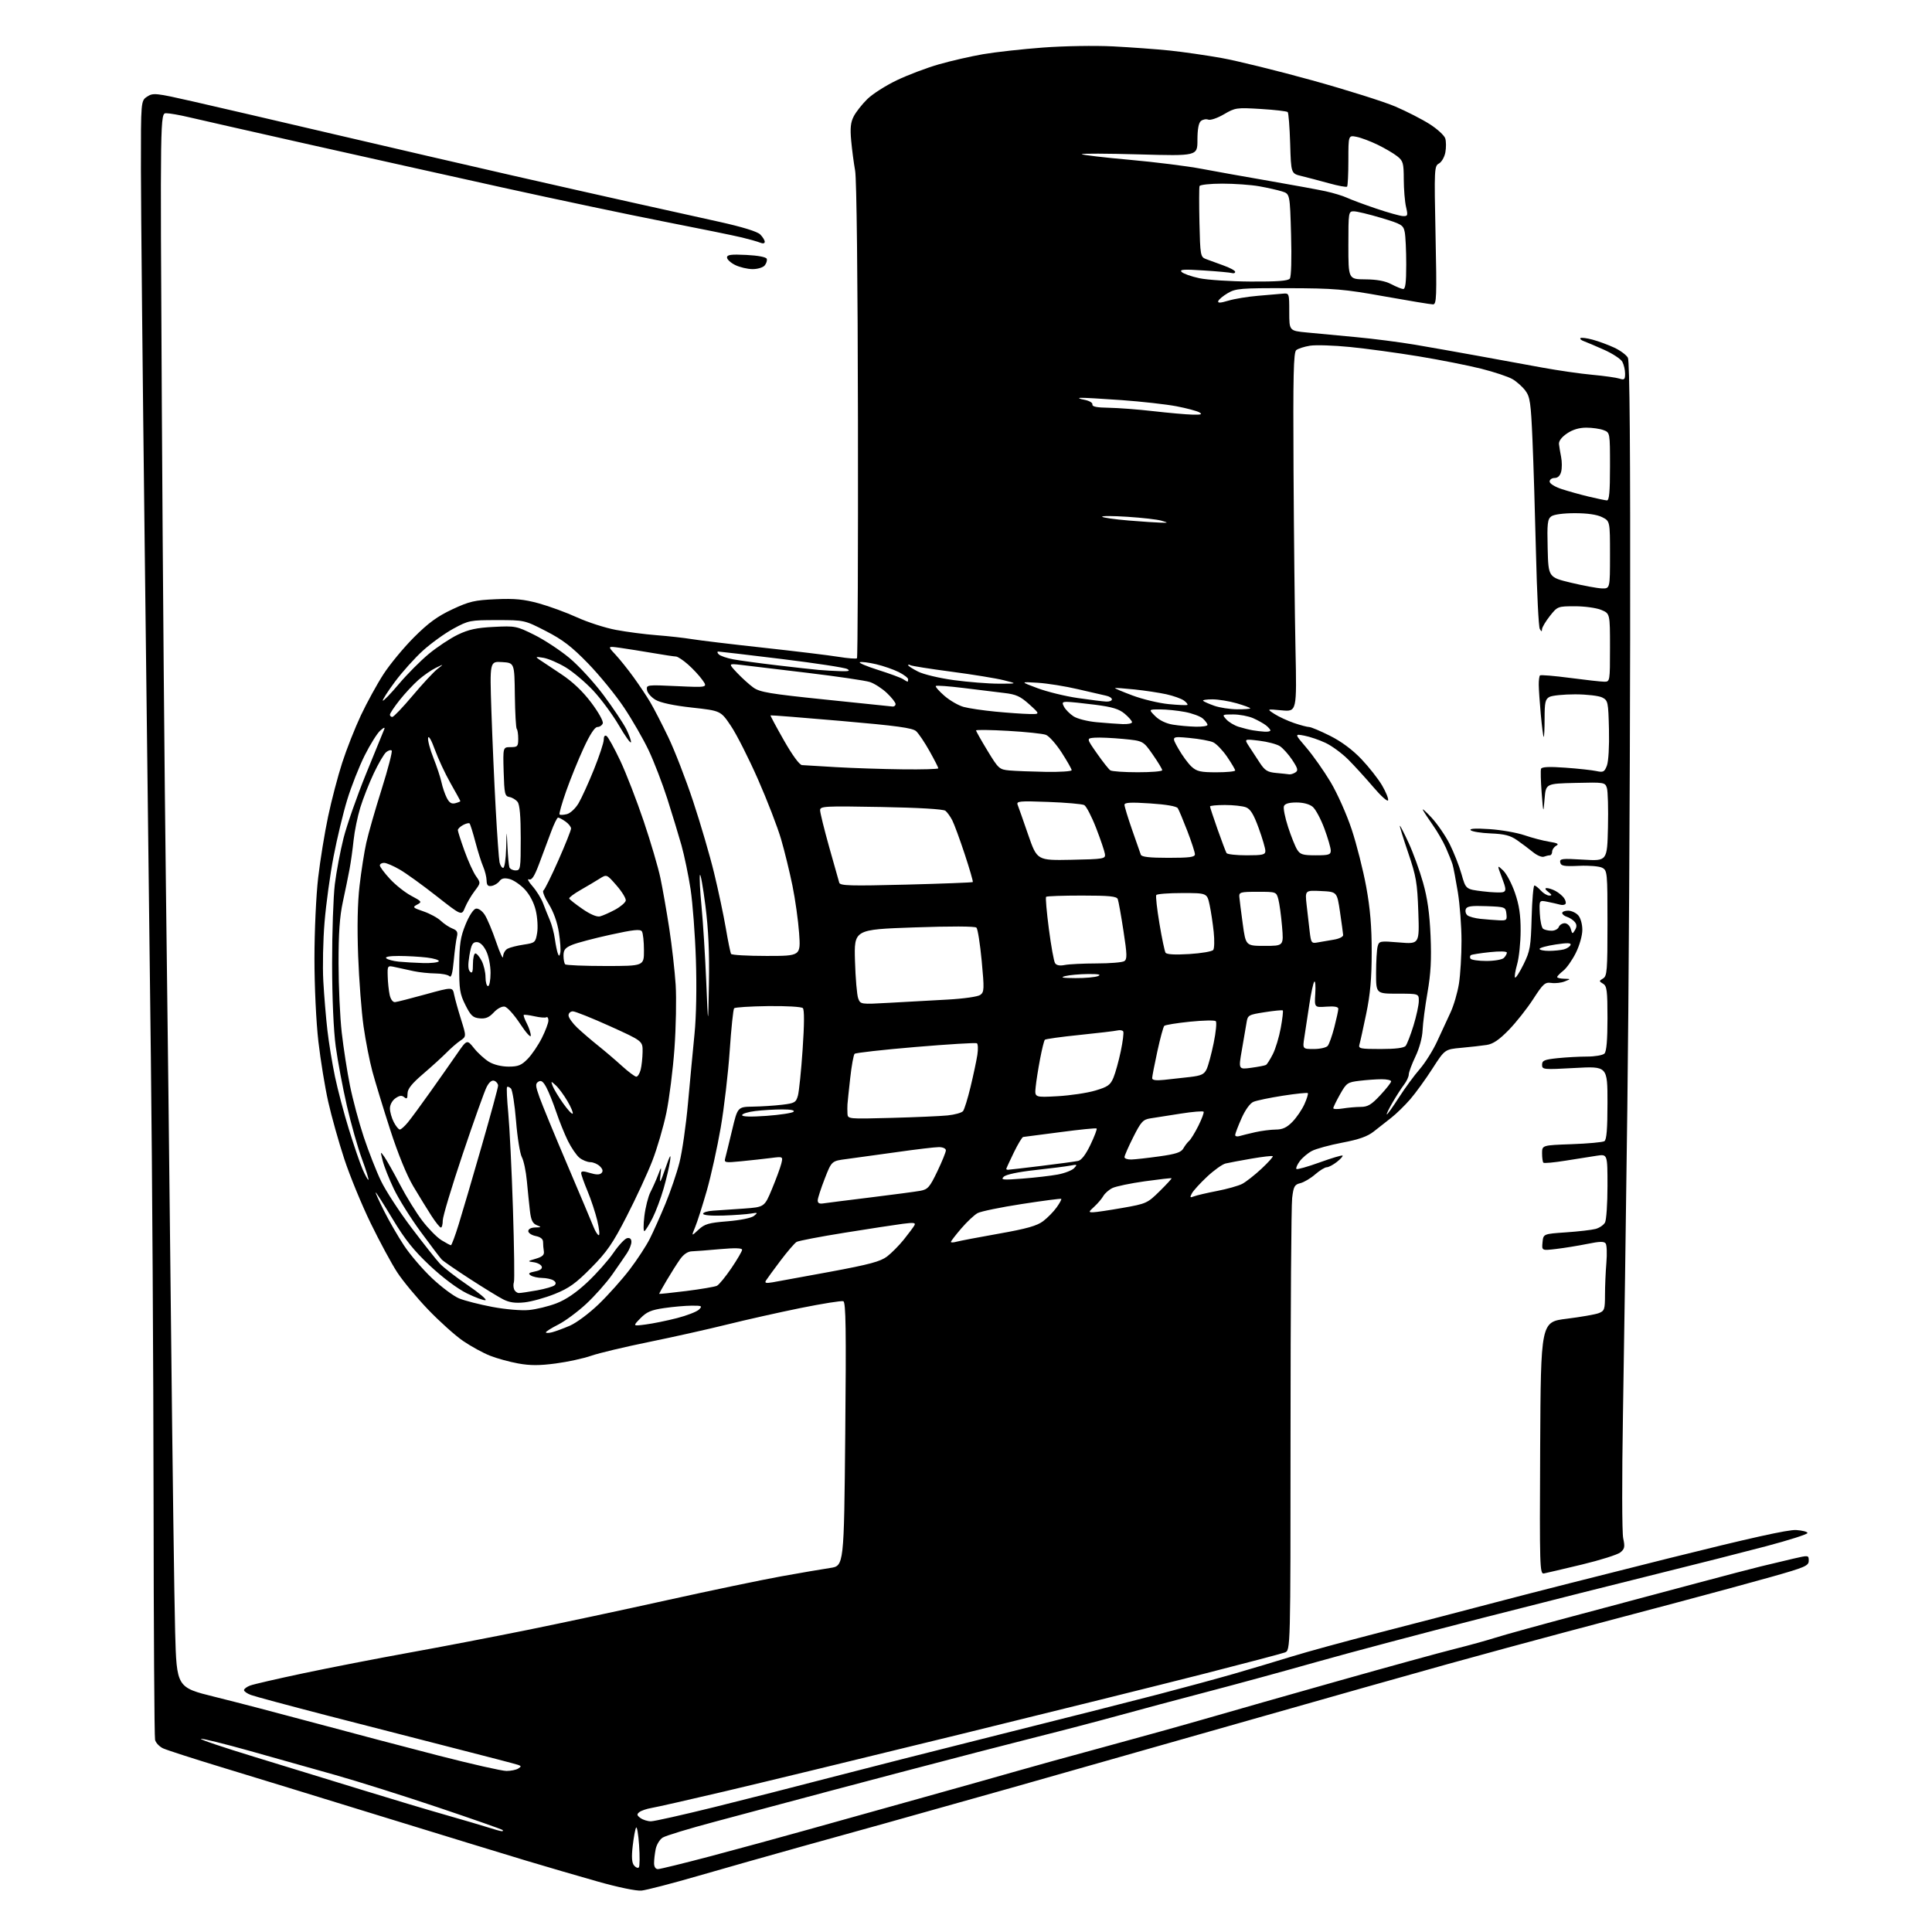 <?xml version="1.0" encoding="UTF-8" standalone="no"?>
<svg 
  version="1.1" 
  xmlns="http://www.w3.org/2000/svg" 
  xmlns:xlink="http://www.w3.org/1999/xlink" 
  xmlns:svg="http://www.w3.org/2000/svg"
  xmlns:rdf="http://www.w3.org/1999/02/22-rdf-syntax-ns#"
  xmlns:cc="http://creativecommons.org/ns#"
  xmlns:dc="http://purl.org/dc/elements/1.1/"
  viewBox="0 0 768 768"
  width="768"
  height="768"
>
<style>svg {background-color: white; }</style>"
<path stroke="none" fill="black" fill-rule="evenodd" d="M255.00,751.54C252.97,751.74 245.60,750.21 237.50,747.91C229.80,745.73 216.97,741.99 209.00,739.59C201.03,737.19 175.15,729.27 151.50,721.98C127.85,714.68 99.28,705.91 88.00,702.48C76.72,699.05 66.30,695.68 64.83,695.00C63.36,694.31 61.92,692.79 61.64,691.62C61.36,690.46 61.09,647.20 61.04,595.50C60.99,543.80 60.51,465.05 59.97,420.50C59.44,375.95 58.34,284.38 57.52,217.00C56.70,149.62 56.03,82.25 56.02,67.27C56.00,40.05 56.00,40.05 58.51,38.40C60.88,36.85 61.85,36.95 76.76,40.34C85.42,42.31 110.95,48.24 133.50,53.52C156.05,58.79 187.32,66.03 203.00,69.60C218.68,73.17 240.50,78.10 251.50,80.54C262.50,82.98 278.00,86.42 285.94,88.18C295.12,90.22 301.04,92.04 302.19,93.19C303.19,94.19 304.00,95.50 304.00,96.11C304.00,96.77 303.30,96.92 302.25,96.49C301.29,96.08 298.02,95.15 295.00,94.42C291.98,93.68 278.02,90.83 264.00,88.09C249.97,85.34 221.18,79.27 200.00,74.60C178.82,69.92 143.50,62.05 121.50,57.11C99.50,52.16 78.58,47.42 75.00,46.57C71.42,45.72 67.41,45.02 66.09,45.01C63.67,45.00 63.67,45.00 64.33,161.75C64.69,225.96 65.42,311.57 65.95,352.00C66.48,392.43 67.39,470.73 67.97,526.00C68.55,581.27 69.29,636.46 69.62,648.64C70.22,670.78 70.22,670.78 85.36,674.52C93.69,676.57 111.75,681.29 125.50,685.00C139.25,688.71 161.22,694.50 174.31,697.87C187.41,701.24 199.56,703.99 201.31,703.98C203.07,703.98 205.16,703.55 205.97,703.04C207.27,702.22 207.27,702.04 205.97,701.57C205.16,701.27 194.15,698.39 181.50,695.17C168.85,691.94 145.90,686.05 130.50,682.06C115.10,678.07 101.26,674.35 99.75,673.78C98.24,673.22 97.00,672.35 97.00,671.85C97.00,671.36 98.08,670.54 99.40,670.04C100.72,669.53 110.29,667.33 120.65,665.14C131.02,662.95 149.85,659.28 162.50,656.99C175.15,654.71 196.36,650.63 209.64,647.94C222.92,645.25 247.89,639.92 265.14,636.10C282.39,632.28 302.80,628.02 310.50,626.63C318.20,625.24 326.98,623.74 330.00,623.29C335.50,622.48 335.50,622.48 336.00,570.11C336.40,528.38 336.24,517.65 335.23,517.26C334.54,516.99 326.89,518.21 318.23,519.96C309.58,521.72 296.43,524.67 289.00,526.52C281.57,528.37 267.62,531.49 258.00,533.45C248.38,535.41 238.02,537.88 234.99,538.94C231.96,540.00 225.62,541.38 220.90,542.00C214.47,542.86 210.74,542.86 206.02,542.00C202.56,541.38 197.50,539.99 194.78,538.91C192.06,537.84 187.29,535.23 184.17,533.11C181.05,530.99 174.78,525.37 170.23,520.63C165.68,515.89 160.12,509.19 157.88,505.75C155.64,502.31 150.90,493.53 147.34,486.22C143.79,478.92 139.07,467.45 136.86,460.72C134.65,454.00 131.78,443.77 130.48,438.00C129.18,432.23 127.42,421.43 126.56,414.00C125.67,406.25 125.00,392.19 125.00,380.99C125.00,370.14 125.66,355.88 126.48,348.85C127.29,341.90 129.07,330.96 130.43,324.55C131.78,318.14 134.30,308.53 136.03,303.20C137.75,297.86 141.10,289.38 143.47,284.34C145.85,279.30 149.88,271.95 152.43,268.01C154.98,264.07 160.44,257.47 164.56,253.34C170.29,247.61 173.89,244.99 179.78,242.23C186.57,239.06 188.65,238.57 197.07,238.20C204.62,237.87 208.24,238.22 214.17,239.84C218.30,240.98 225.16,243.49 229.41,245.43C233.66,247.36 240.59,249.60 244.82,250.39C249.04,251.19 256.32,252.14 261.00,252.50C265.68,252.86 271.98,253.56 275.00,254.06C278.02,254.56 290.85,256.10 303.50,257.48C316.15,258.86 329.57,260.49 333.32,261.10C337.06,261.71 340.37,261.96 340.66,261.67C340.95,261.38 341.13,218.85 341.05,167.17C340.97,110.95 340.52,71.05 339.93,67.85C339.40,64.91 338.69,59.55 338.36,55.93C337.90,50.93 338.14,48.62 339.38,46.23C340.27,44.51 342.69,41.44 344.75,39.41C346.81,37.38 352.10,34.00 356.50,31.90C360.90,29.79 368.44,26.94 373.26,25.56C378.08,24.18 385.96,22.38 390.76,21.55C395.57,20.72 406.25,19.53 414.50,18.91C422.91,18.28 435.21,18.07 442.50,18.44C449.65,18.81 459.77,19.55 465.00,20.09C470.23,20.64 479.49,21.97 485.58,23.06C491.67,24.14 507.87,28.14 521.58,31.93C535.29,35.73 550.20,40.43 554.72,42.37C559.23,44.31 565.38,47.46 568.38,49.38C571.37,51.29 574.13,53.83 574.51,55.02C574.88,56.20 574.90,58.70 574.55,60.57C574.20,62.45 573.05,64.44 572.00,65.00C570.16,65.99 570.10,67.14 570.65,93.51C571.17,118.18 571.06,121.00 569.64,121.00C568.77,121.00 560.05,119.56 550.28,117.81C534.21,114.92 530.53,114.61 512.00,114.56C493.21,114.50 491.21,114.67 488.08,116.51C486.20,117.61 484.49,119.04 484.27,119.68C483.99,120.52 485.09,120.48 488.28,119.52C490.70,118.79 496.01,117.92 500.09,117.58C504.16,117.24 508.62,116.86 510.00,116.73C512.47,116.50 512.50,116.60 512.50,124.00C512.50,131.50 512.50,131.50 519.50,132.17C523.35,132.54 532.12,133.37 539.00,134.01C545.88,134.64 556.45,136.01 562.50,137.03C568.55,138.06 579.80,140.05 587.50,141.45C595.20,142.85 606.67,144.95 613.00,146.11C619.33,147.27 628.33,148.57 633.00,148.99C637.67,149.42 642.51,150.10 643.75,150.50C645.71,151.14 646.00,150.88 646.00,148.55C646.00,147.08 645.51,144.95 644.91,143.83C644.31,142.71 641.05,140.56 637.66,139.05C634.27,137.54 630.65,136.00 629.61,135.63C628.57,135.26 627.96,134.71 628.26,134.41C628.55,134.11 630.74,134.39 633.12,135.03C635.49,135.67 639.38,137.11 641.75,138.22C644.12,139.34 646.54,141.13 647.11,142.21C647.83,143.55 648.11,178.94 648.01,253.84C647.93,314.15 647.43,398.15 646.89,440.50C646.36,482.85 645.57,537.75 645.15,562.50C644.72,587.68 644.76,609.26 645.25,611.49C645.99,614.91 645.83,615.72 644.11,617.11C643.00,618.01 636.11,620.18 628.80,621.94C621.48,623.69 614.71,625.28 613.74,625.47C612.08,625.80 612.00,623.07 612.24,575.66C612.50,525.50 612.50,525.50 622.73,524.23C628.36,523.53 634.10,522.53 635.48,522.01C637.80,521.12 638.00,520.56 638.01,514.77C638.01,511.32 638.26,505.57 638.56,502.00C638.86,498.43 638.74,494.97 638.29,494.32C637.67,493.42 635.94,493.46 630.99,494.47C627.42,495.19 621.88,496.09 618.68,496.47C612.86,497.16 612.86,497.16 613.18,493.83C613.50,490.50 613.50,490.50 622.50,489.88C627.45,489.54 632.75,488.93 634.28,488.52C635.80,488.11 637.49,486.95 638.03,485.95C638.56,484.95 639.00,478.43 639.00,471.45C639.00,458.77 639.00,458.77 634.75,459.42C632.41,459.77 626.80,460.66 622.27,461.39C617.75,462.12 613.81,462.48 613.52,462.19C613.24,461.90 613.00,460.22 613.00,458.46C613.00,455.25 613.00,455.25 624.77,454.83C631.24,454.60 637.09,454.06 637.77,453.64C638.65,453.10 639.00,448.80 639.00,438.35C639.00,423.82 639.00,423.82 626.00,424.54C613.46,425.23 613.00,425.19 613.00,423.27C613.00,421.57 613.90,421.19 619.15,420.64C622.53,420.29 627.84,420.00 630.95,420.00C634.06,420.00 637.14,419.46 637.80,418.80C638.61,417.99 639.00,413.43 639.00,404.85C639.00,393.77 638.77,391.96 637.25,391.05C635.58,390.05 635.58,389.95 637.25,388.95C638.83,388.00 639.00,385.84 639.00,366.99C639.00,346.85 638.92,346.03 636.93,344.96C635.77,344.34 631.69,344.00 627.71,344.18C621.67,344.45 620.51,344.24 620.22,342.83C619.92,341.32 620.86,341.21 629.38,341.72C638.88,342.29 638.88,342.29 639.19,328.89C639.36,321.53 639.17,314.47 638.76,313.22C638.04,310.99 637.74,310.94 626.26,311.22C614.50,311.50 614.50,311.50 614.00,317.50C613.50,323.50 613.50,323.50 612.83,315.11C612.47,310.50 612.36,306.22 612.59,305.61C612.89,304.84 615.84,304.70 622.26,305.17C627.34,305.53 632.89,306.14 634.59,306.51C637.34,307.11 637.80,306.86 638.77,304.34C639.40,302.70 639.75,296.63 639.59,290.00C639.32,278.99 639.21,278.45 636.91,277.26C635.57,276.58 630.79,276.02 626.18,276.01C621.61,276.01 617.00,276.47 615.93,277.04C614.28,277.92 614.00,279.18 614.00,285.70C614.00,289.90 613.83,293.15 613.63,292.92C613.43,292.69 612.92,288.68 612.49,284.00C612.06,279.32 611.70,274.04 611.68,272.26C611.66,270.48 611.88,268.78 612.17,268.49C612.46,268.21 617.83,268.65 624.10,269.48C630.37,270.31 636.51,270.99 637.75,270.99C639.97,271.00 640.00,270.84 640.00,257.45C640.00,243.90 640.00,243.90 636.53,242.45C634.62,241.65 629.94,241.00 626.12,241.00C619.24,241.00 619.14,241.04 616.08,244.89C614.39,247.04 612.99,249.40 612.97,250.14C612.95,251.18 612.74,251.14 612.09,250.00C611.63,249.18 610.95,235.68 610.58,220.00C610.21,204.32 609.58,183.98 609.18,174.80C608.55,160.10 608.21,157.75 606.37,155.30C605.23,153.76 602.92,151.70 601.25,150.72C599.58,149.74 594.00,147.88 588.85,146.58C583.71,145.28 572.52,143.07 564.00,141.66C555.48,140.26 543.19,138.58 536.70,137.94C530.21,137.29 523.03,137.06 520.75,137.42C518.47,137.79 516.00,138.58 515.27,139.19C514.20,140.08 513.99,149.16 514.20,186.89C514.34,212.53 514.69,244.62 514.98,258.21C515.50,282.92 515.50,282.92 509.50,282.37C503.50,281.81 503.50,281.81 506.66,283.84C508.39,284.95 511.90,286.56 514.44,287.43C516.99,288.29 519.67,289.00 520.40,289.00C521.13,289.00 524.87,290.57 528.70,292.49C533.20,294.74 537.61,298.02 541.16,301.74C544.17,304.91 547.89,309.63 549.41,312.24C550.93,314.84 552.00,317.50 551.79,318.14C551.57,318.79 548.94,316.43 545.95,312.91C542.95,309.39 538.47,304.47 535.98,301.97C533.49,299.48 529.41,296.47 526.91,295.30C524.41,294.12 520.61,292.83 518.47,292.43C514.59,291.70 514.59,291.70 519.33,297.25C521.94,300.30 526.24,306.40 528.88,310.80C531.55,315.25 535.30,323.64 537.30,329.66C539.28,335.62 541.88,345.90 543.09,352.50C544.68,361.19 545.28,368.36 545.27,378.50C545.26,388.94 544.71,395.17 543.09,403.00C541.89,408.77 540.68,414.29 540.39,415.25C539.92,416.83 540.76,417.00 548.81,417.00C554.76,417.00 558.10,416.58 558.77,415.75C559.33,415.06 560.74,411.42 561.90,407.64C563.05,403.87 564.00,399.49 564.00,397.89C564.00,395.00 564.00,395.00 555.50,395.00C547.00,395.00 547.00,395.00 547.01,386.75C547.02,382.21 547.30,377.48 547.63,376.24C548.22,374.05 548.51,374.00 556.24,374.64C564.25,375.31 564.25,375.31 563.80,362.40C563.40,350.90 562.96,348.36 559.78,339.00C557.81,333.23 556.32,328.38 556.45,328.24C556.58,328.09 558.16,331.17 559.96,335.07C561.76,338.98 564.34,346.07 565.68,350.84C567.43,357.02 568.29,363.08 568.67,372.00C569.07,381.39 568.77,386.99 567.46,394.50C566.50,400.00 565.62,406.75 565.50,409.50C565.38,412.46 564.22,416.74 562.65,420.00C561.21,423.02 560.02,426.23 560.01,427.12C560.00,428.00 559.17,429.80 558.16,431.12C557.15,432.43 555.08,435.64 553.56,438.25C552.05,440.86 551.02,443.00 551.29,443.00C551.55,443.00 553.71,439.96 556.10,436.25C558.48,432.54 562.20,427.48 564.36,425.00C566.51,422.52 569.63,417.57 571.27,414.00C572.92,410.43 575.31,405.25 576.59,402.50C577.88,399.75 579.39,394.57 579.96,391.00C580.52,387.43 580.98,379.77 580.97,374.00C580.97,368.23 580.31,359.51 579.51,354.63C578.71,349.75 577.77,344.80 577.41,343.63C577.05,342.46 575.86,339.48 574.77,337.00C573.67,334.52 571.34,330.48 569.58,328.00C567.83,325.52 566.05,322.82 565.63,322.00C565.20,321.18 566.74,322.52 569.04,325.00C571.34,327.48 574.59,332.20 576.26,335.50C577.92,338.80 580.05,344.20 580.98,347.50C582.68,353.50 582.68,353.50 589.43,354.32C593.14,354.78 596.82,354.90 597.60,354.60C598.78,354.15 598.69,353.22 597.05,348.90C595.09,343.74 595.09,343.74 597.51,346.01C598.84,347.26 600.96,351.26 602.21,354.89C603.90,359.79 604.49,363.70 604.47,370.00C604.46,374.68 603.84,380.65 603.09,383.28C602.34,385.91 601.96,388.30 602.26,388.59C602.55,388.88 604.08,386.51 605.65,383.31C608.25,378.02 608.53,376.36 608.85,364.75C609.04,357.74 609.54,352.00 609.95,352.00C610.35,352.00 611.50,352.90 612.50,354.00C613.50,355.10 615.00,356.00 615.85,356.00C617.04,356.00 616.95,355.68 615.44,354.53C614.23,353.62 614.00,353.05 614.82,353.03C615.54,353.01 617.11,353.52 618.32,354.16C619.52,354.80 621.02,356.04 621.66,356.90C622.30,357.77 622.60,358.84 622.33,359.28C622.05,359.72 621.08,359.87 620.17,359.62C619.25,359.36 617.00,358.85 615.17,358.48C611.84,357.81 611.84,357.81 612.10,363.15C612.24,366.09 612.84,368.83 613.43,369.23C614.02,369.64 615.53,369.98 616.78,369.98C618.04,369.99 619.32,369.32 619.64,368.50C619.95,367.68 621.01,367.00 621.99,367.00C622.98,367.00 624.05,368.00 624.40,369.25C624.99,371.34 625.11,371.37 626.09,369.70C626.86,368.40 626.83,367.50 625.99,366.49C625.35,365.71 623.96,364.80 622.91,364.47C621.86,364.14 621.00,363.45 621.00,362.93C621.00,362.42 622.06,362.00 623.35,362.00C624.63,362.00 626.43,362.82 627.35,363.83C628.30,364.88 629.00,367.34 629.00,369.63C629.00,371.90 627.89,375.83 626.41,378.80C624.99,381.66 622.74,384.85 621.41,385.89C620.09,386.93 619.00,388.06 619.00,388.39C619.00,388.73 620.24,389.03 621.75,389.06C624.50,389.13 624.50,389.13 622.00,390.13C620.62,390.69 618.24,390.96 616.69,390.73C614.17,390.37 613.44,391.02 609.46,397.17C607.03,400.93 602.67,406.44 599.77,409.42C595.95,413.34 593.53,414.99 591.00,415.38C589.08,415.68 584.54,416.19 580.92,416.52C574.35,417.12 574.35,417.12 569.42,424.78C566.72,428.99 562.75,434.46 560.62,436.94C558.48,439.41 555.10,442.71 553.12,444.27C551.13,445.83 547.96,448.32 546.08,449.80C543.60,451.76 540.19,452.97 533.58,454.22C528.59,455.17 523.15,456.65 521.50,457.52C519.85,458.39 517.67,460.24 516.65,461.62C515.64,463.00 515.05,464.38 515.35,464.68C515.65,464.98 519.80,463.81 524.58,462.08C529.36,460.35 533.46,459.13 533.69,459.36C533.92,459.58 532.90,460.72 531.42,461.89C529.94,463.05 528.13,464.00 527.40,464.00C526.67,464.00 524.59,465.28 522.78,466.85C520.98,468.42 518.33,469.98 516.89,470.33C514.60,470.89 514.20,471.62 513.65,476.23C513.30,479.13 513.01,520.77 513.01,568.77C513.00,656.05 513.00,656.05 510.75,656.88C509.51,657.34 495.00,661.17 478.50,665.38C462.00,669.59 418.12,680.48 381.00,689.58C343.88,698.68 302.02,708.82 288.00,712.12C273.98,715.42 260.93,718.37 259.00,718.69C257.07,719.02 254.90,719.75 254.16,720.34C253.06,721.20 253.14,721.63 254.60,722.70C255.58,723.41 257.45,724.00 258.75,724.00C260.05,724.00 271.33,721.47 283.81,718.39C296.29,715.30 316.85,710.06 329.50,706.75C342.15,703.45 372.75,695.67 397.50,689.47C422.25,683.28 450.60,676.09 460.50,673.51C470.40,670.93 483.90,667.26 490.50,665.36C497.10,663.45 507.45,660.36 513.50,658.49C519.55,656.62 535.30,652.31 548.50,648.93C561.70,645.54 582.40,640.15 594.50,636.96C606.60,633.76 637.42,625.92 663.00,619.53C695.62,611.39 710.84,608.01 714.00,608.21C716.48,608.37 718.50,608.90 718.50,609.40C718.50,609.89 711.08,612.26 702.00,614.66C692.92,617.06 673.58,621.97 659.00,625.57C644.42,629.17 613.15,637.06 589.50,643.11C565.85,649.16 536.16,657.03 523.53,660.61C510.90,664.19 491.33,669.54 480.03,672.49C468.74,675.44 452.98,679.66 445.00,681.86C437.02,684.06 422.18,687.95 412.00,690.50C401.82,693.05 377.36,699.40 357.64,704.60C337.91,709.80 317.66,715.18 312.64,716.54C307.61,717.90 294.95,721.29 284.50,724.07C274.05,726.84 264.55,729.73 263.39,730.49C262.23,731.25 260.99,733.30 260.64,735.06C260.29,736.81 260.00,739.32 260.00,740.62C260.00,742.10 260.59,743.00 261.54,743.00C262.38,743.00 271.72,740.71 282.29,737.92C292.85,735.12 310.05,730.43 320.50,727.50C330.95,724.57 351.88,718.72 367.00,714.51C382.12,710.29 399.00,705.54 404.50,703.95C410.00,702.36 425.52,698.07 439.00,694.42C452.48,690.77 471.15,685.57 480.50,682.86C489.85,680.15 513.29,673.47 532.58,668.03C551.88,662.58 572.35,656.95 578.08,655.52C583.81,654.09 591.20,652.05 594.50,650.99C597.80,649.93 613.10,645.71 628.50,641.61C643.90,637.50 664.83,631.92 675.00,629.20C685.17,626.47 696.42,623.53 700.00,622.66C703.58,621.78 709.31,620.41 712.75,619.62C718.98,618.18 719.00,618.18 719.00,620.41C719.00,622.42 717.59,623.03 704.25,626.80C696.14,629.08 679.38,633.64 667.00,636.92C654.62,640.19 634.38,645.57 622.00,648.86C609.62,652.15 588.71,657.83 575.52,661.49C562.34,665.15 526.56,675.26 496.02,683.97C465.49,692.68 422.95,704.77 401.50,710.84C380.05,716.90 357.55,723.23 351.50,724.90C345.45,726.57 330.60,730.69 318.50,734.07C306.40,737.44 287.95,742.68 277.50,745.70C267.05,748.73 256.93,751.35 255.00,751.54zM253.96,742.29C254.31,741.86 254.35,737.90 254.05,733.50C253.75,729.10 253.21,725.95 252.86,726.50C252.51,727.05 251.91,730.32 251.51,733.78C251.00,738.26 251.16,740.48 252.06,741.57C252.75,742.40 253.60,742.73 253.96,742.29zM199.42,727.93C199.92,727.97 200.09,727.76 199.79,727.46C199.49,727.16 187.99,723.13 174.23,718.50C160.47,713.87 142.08,708.07 133.36,705.61C124.64,703.15 109.27,698.82 99.22,695.99C89.16,693.17 80.45,691.02 79.87,691.21C79.28,691.41 88.86,694.64 101.15,698.39C113.44,702.14 132.72,708.06 144.00,711.54C155.28,715.02 170.12,719.47 177.00,721.42C183.88,723.38 191.53,725.63 194.00,726.42C196.47,727.22 198.91,727.90 199.42,727.93zM219.41,529.61C220.73,529.28 223.93,528.10 226.52,526.99C229.12,525.88 234.26,522.04 238.06,518.37C241.82,514.74 247.34,508.56 250.33,504.63C253.32,500.71 256.92,495.20 258.33,492.38C259.75,489.56 262.53,483.33 264.52,478.52C266.51,473.71 269.02,466.34 270.09,462.14C271.17,457.94 272.70,447.30 273.49,438.50C274.29,429.70 275.45,417.32 276.08,411.00C276.78,404.05 276.99,392.37 276.63,381.50C276.31,371.60 275.35,359.00 274.52,353.50C273.68,348.00 272.04,340.12 270.89,336.00C269.73,331.88 267.19,323.55 265.26,317.50C263.32,311.45 260.00,302.82 257.88,298.33C255.76,293.84 251.32,286.13 248.02,281.20C244.73,276.27 238.31,268.41 233.77,263.73C227.25,257.02 223.70,254.30 217.00,250.86C208.50,246.50 208.50,246.50 197.50,246.50C186.91,246.50 186.27,246.62 180.29,249.87C176.87,251.72 171.41,255.66 168.14,258.61C164.87,261.57 159.85,267.16 156.97,271.04C154.10,274.91 151.94,278.28 152.18,278.51C152.42,278.75 155.29,275.78 158.56,271.90C161.82,268.03 167.20,262.63 170.50,259.90C173.80,257.18 178.97,253.75 182.00,252.29C186.28,250.23 189.46,249.54 196.30,249.20C204.80,248.77 205.36,248.87 212.30,252.32C216.26,254.28 222.53,258.39 226.24,261.46C229.95,264.52 236.09,271.19 239.88,276.27C243.67,281.35 247.75,287.45 248.95,289.82C250.14,292.20 250.98,294.57 250.81,295.08C250.64,295.59 248.47,292.55 246.00,288.31C243.52,284.08 238.96,277.89 235.85,274.56C232.74,271.23 227.79,267.05 224.84,265.27C221.89,263.50 217.91,261.79 215.99,261.48C212.90,260.98 212.72,261.07 214.41,262.21C215.46,262.92 219.37,265.52 223.11,268.00C227.62,270.99 231.62,274.78 235.03,279.31C237.93,283.16 239.92,286.75 239.61,287.56C239.31,288.35 238.34,289.00 237.47,289.00C236.44,289.00 234.50,291.97 232.03,297.32C229.91,301.89 226.78,309.61 225.07,314.46C223.36,319.32 222.17,323.50 222.43,323.76C222.69,324.03 224.01,323.96 225.35,323.63C226.72,323.28 228.76,321.38 230.00,319.28C231.21,317.23 233.95,311.20 236.10,305.87C238.24,300.55 240.00,295.23 240.00,294.04C240.00,292.69 240.42,292.14 241.13,292.58C241.75,292.96 244.19,297.38 246.56,302.39C248.92,307.40 253.12,318.25 255.90,326.50C258.68,334.75 261.66,344.88 262.52,349.00C263.39,353.12 264.97,362.12 266.03,369.00C267.09,375.88 268.24,386.00 268.59,391.50C268.93,397.00 268.71,408.38 268.11,416.80C267.50,425.21 266.06,436.68 264.90,442.30C263.74,447.91 261.22,456.55 259.29,461.50C257.37,466.45 252.80,476.33 249.14,483.45C243.58,494.30 241.29,497.62 235.00,503.98C228.89,510.17 226.21,512.09 220.50,514.38C216.65,515.93 211.22,517.43 208.43,517.72C204.74,518.10 202.44,517.76 199.93,516.47C198.05,515.50 192.06,511.82 186.63,508.30C181.20,504.78 176.24,501.36 175.61,500.70C174.97,500.04 171.19,495.05 167.19,489.60C163.20,484.16 158.41,476.51 156.55,472.60C154.69,468.70 152.71,463.70 152.15,461.50C151.14,457.57 151.15,457.54 152.81,459.89C153.74,461.21 156.53,466.16 159.00,470.90C161.47,475.64 165.46,482.09 167.86,485.24C170.26,488.39 173.69,491.88 175.48,492.99C177.27,494.09 178.97,495.00 179.25,495.00C179.53,495.00 180.92,491.29 182.32,486.75C183.73,482.21 187.84,468.24 191.44,455.70C195.05,443.16 198.00,432.30 198.00,431.56C198.00,430.82 197.33,429.96 196.51,429.64C195.53,429.27 194.47,430.12 193.45,432.10C192.59,433.76 188.31,445.75 183.94,458.74C179.57,471.72 176.00,483.62 176.00,485.17C176.00,486.73 175.66,487.99 175.25,487.97C174.84,487.95 173.15,485.85 171.50,483.30C169.85,480.75 166.61,475.47 164.29,471.58C161.68,467.18 158.19,458.64 155.08,449.00C152.33,440.48 149.17,430.12 148.05,426.00C146.93,421.88 145.34,413.77 144.52,408.00C143.70,402.23 142.73,389.62 142.37,380.00C141.94,368.48 142.13,358.91 142.94,352.00C143.61,346.23 144.81,338.57 145.61,335.00C146.40,331.43 149.14,321.86 151.70,313.76C154.25,305.65 156.05,298.72 155.70,298.36C155.34,298.01 154.35,298.29 153.50,299.00C152.65,299.70 150.44,303.48 148.59,307.39C146.74,311.30 144.33,317.43 143.23,321.00C142.13,324.57 140.93,330.43 140.56,334.00C140.19,337.57 139.47,342.75 138.95,345.50C138.44,348.25 137.24,354.10 136.29,358.50C135.03,364.30 134.56,371.03 134.58,383.00C134.59,392.07 135.16,404.45 135.85,410.50C136.54,416.55 138.00,426.00 139.11,431.50C140.21,437.00 142.69,446.23 144.61,452.00C146.53,457.77 149.62,465.65 151.48,469.50C153.33,473.35 158.76,481.68 163.53,488.00C168.31,494.32 173.41,500.77 174.86,502.32C176.31,503.87 181.24,507.69 185.82,510.80C190.39,513.91 193.63,516.62 193.00,516.83C192.38,517.04 189.05,515.82 185.60,514.13C181.81,512.26 176.01,507.92 170.92,503.15C164.49,497.12 160.99,492.75 156.11,484.63C152.59,478.78 149.55,474.00 149.34,474.00C149.14,474.00 150.61,477.26 152.60,481.25C154.60,485.24 158.20,491.48 160.61,495.12C163.01,498.76 168.03,504.61 171.75,508.12C175.48,511.63 180.32,515.24 182.51,516.14C184.71,517.04 190.64,518.56 195.71,519.52C200.93,520.50 207.20,521.04 210.21,520.76C213.12,520.50 218.06,519.29 221.19,518.09C225.01,516.62 229.05,513.86 233.49,509.70C237.12,506.29 241.79,501.03 243.87,498.00C245.94,494.98 248.39,492.36 249.32,492.18C250.40,491.97 251.00,492.50 250.99,493.68C250.99,494.68 250.20,496.69 249.24,498.14C248.29,499.59 245.63,503.44 243.35,506.69C241.06,509.94 236.41,515.18 233.01,518.33C229.61,521.48 224.62,525.17 221.91,526.54C219.21,527.91 217.00,529.30 217.00,529.63C217.00,529.95 218.08,529.94 219.41,529.61zM256.70,526.50C259.56,526.13 265.14,524.99 269.11,523.97C273.07,522.95 277.01,521.42 277.87,520.56C279.28,519.15 279.01,519.00 274.96,519.02C272.51,519.03 267.61,519.46 264.07,519.97C258.85,520.72 257.06,521.49 254.57,524.04C251.50,527.18 251.50,527.18 256.70,526.50zM272.75,513.20C278.66,512.46 284.18,511.52 285.00,511.11C285.82,510.70 288.41,507.54 290.75,504.09C293.09,500.64 295.00,497.36 295.00,496.79C295.00,496.11 292.08,496.03 286.25,496.55C281.44,496.99 276.38,497.38 275.00,497.42C273.39,497.47 271.71,498.62 270.29,500.64C269.08,502.36 266.71,506.10 265.04,508.93C263.37,511.77 262.00,514.19 262.00,514.32C262.00,514.44 266.84,513.94 272.75,513.20zM206.28,514.00C207.03,514.00 210.30,513.51 213.57,512.92C216.83,512.32 219.95,511.41 220.49,510.88C221.14,510.25 220.97,509.59 219.99,508.97C219.17,508.45 217.15,508.02 215.50,508.00C213.85,507.98 211.82,507.54 211.00,507.01C209.82,506.26 210.18,505.92 212.68,505.42C214.76,505.00 215.68,504.32 215.34,503.45C215.06,502.72 213.63,501.96 212.17,501.76C209.60,501.41 209.63,501.36 213.00,500.36C215.63,499.58 216.42,498.85 216.19,497.41C216.01,496.36 215.87,494.70 215.88,493.71C215.88,492.53 214.88,491.73 212.94,491.34C211.32,491.01 210.00,490.13 210.00,489.38C210.00,488.56 211.11,487.97 212.75,487.94C215.30,487.88 215.34,487.81 213.35,487.01C211.71,486.34 211.08,485.01 210.65,481.32C210.34,478.67 209.80,473.35 209.44,469.50C209.09,465.65 208.19,461.38 207.45,460.00C206.70,458.62 205.66,452.16 205.14,445.64C204.61,439.11 203.69,433.29 203.10,432.70C202.52,432.12 201.82,431.84 201.57,432.10C201.31,432.36 201.53,437.05 202.05,442.53C202.57,448.02 203.41,465.07 203.90,480.43C204.39,495.79 204.57,508.96 204.29,509.68C204.01,510.41 204.05,511.68 204.36,512.50C204.68,513.33 205.54,514.00 206.28,514.00zM307.09,509.74C308.97,509.42 319.25,507.54 329.94,505.56C345.62,502.65 350.00,501.47 352.62,499.48C354.40,498.12 357.40,495.09 359.28,492.75C361.15,490.41 363.04,487.89 363.47,487.14C364.11,486.03 363.27,485.91 358.88,486.48C355.92,486.86 345.53,488.46 335.79,490.02C326.05,491.58 317.44,493.23 316.67,493.68C315.89,494.13 313.01,497.48 310.27,501.11C307.53,504.75 304.93,508.31 304.49,509.02C303.87,510.02 304.47,510.18 307.09,509.74zM380.25,493.60C381.49,493.26 389.02,491.82 397.00,490.41C408.18,488.43 412.23,487.28 414.68,485.42C416.43,484.09 418.84,481.63 420.04,479.94C421.24,478.26 422.06,476.74 421.86,476.57C421.66,476.39 414.63,477.31 406.22,478.61C397.82,479.90 389.90,481.53 388.61,482.23C387.32,482.93 384.41,485.66 382.13,488.31C379.86,490.96 378.00,493.37 378.00,493.68C378.00,493.98 379.01,493.95 380.25,493.60zM238.03,491.00C238.47,491.00 238.20,488.41 237.44,485.25C236.68,482.09 234.94,476.80 233.56,473.50C232.18,470.20 231.04,466.98 231.02,466.34C231.01,465.48 231.90,465.46 234.52,466.27C236.96,467.02 238.37,467.03 239.09,466.31C239.81,465.59 239.62,464.77 238.49,463.64C237.59,462.74 235.88,461.99 234.68,461.98C233.48,461.97 231.53,461.18 230.35,460.23C229.17,459.28 227.09,456.25 225.74,453.50C224.39,450.75 222.30,445.57 221.10,442.00C219.90,438.43 218.14,434.06 217.20,432.29C215.92,429.89 215.12,429.31 214.03,429.98C212.76,430.77 212.82,431.60 214.46,436.19C215.50,439.11 220.47,451.18 225.51,463.00C230.54,474.82 235.24,485.96 235.95,487.75C236.66,489.54 237.60,491.00 238.03,491.00zM277.65,488.84C280.11,486.55 281.69,486.08 289.22,485.48C294.29,485.06 298.68,484.17 299.72,483.34C301.34,482.03 301.24,481.95 298.50,482.41C296.85,482.69 291.90,483.05 287.50,483.20C282.73,483.36 279.50,483.07 279.50,482.49C279.50,481.94 281.30,481.39 283.50,481.26C285.70,481.13 291.19,480.75 295.69,480.43C303.88,479.83 303.88,479.83 306.86,472.67C308.50,468.72 310.17,464.20 310.57,462.60C311.29,459.70 311.29,459.70 306.40,460.33C303.70,460.67 298.41,461.25 294.64,461.62C288.21,462.26 287.80,462.18 288.29,460.40C288.58,459.35 289.80,454.34 291.02,449.25C293.22,440.00 293.22,440.00 299.36,439.90C302.74,439.85 307.94,439.51 310.93,439.15C315.90,438.56 316.43,438.24 317.19,435.50C317.64,433.85 318.49,425.57 319.06,417.11C319.74,407.18 319.77,401.37 319.14,400.74C318.60,400.20 312.53,399.85 305.34,399.94C298.28,400.03 292.20,400.42 291.83,400.80C291.47,401.19 290.67,408.79 290.07,417.69C289.46,426.60 287.85,440.37 286.49,448.29C285.12,456.21 282.63,467.48 280.95,473.34C279.27,479.20 277.20,485.69 276.35,487.75C274.80,491.50 274.80,491.50 277.65,488.84zM256.20,489.37C255.75,489.66 255.72,487.00 256.14,483.48C256.57,479.95 257.66,475.63 258.56,473.88C259.47,472.12 260.83,469.07 261.58,467.09C262.95,463.50 262.95,463.50 262.50,467.50C262.13,470.81 262.47,470.30 264.48,464.50C266.37,459.06 266.79,458.39 266.36,461.50C266.06,463.70 264.90,468.65 263.79,472.50C262.68,476.35 260.71,481.61 259.41,484.18C258.10,486.75 256.66,489.09 256.20,489.37zM434.50,481.90C435.60,481.89 440.88,481.10 446.24,480.16C455.70,478.50 456.12,478.30 460.97,473.53C463.71,470.83 465.84,468.51 465.71,468.38C465.58,468.24 460.79,468.79 455.08,469.58C449.37,470.38 443.57,471.59 442.19,472.27C440.81,472.95 439.19,474.37 438.59,475.43C437.99,476.49 436.38,478.39 435.00,479.65C432.69,481.76 432.65,481.93 434.50,481.90zM327.25,478.37C328.49,478.18 336.93,477.11 346.00,476.00C355.07,474.88 364.01,473.70 365.85,473.36C368.83,472.81 369.58,471.95 372.60,465.65C374.47,461.75 376.00,457.98 376.00,457.28C376.00,456.55 374.81,456.00 373.25,455.99C371.74,455.99 364.20,456.88 356.50,457.98C348.80,459.07 339.82,460.31 336.55,460.73C330.59,461.50 330.59,461.50 327.86,468.50C326.36,472.35 325.10,476.23 325.06,477.11C325.02,478.23 325.68,478.62 327.25,478.37zM474.63,475.57C475.66,475.17 479.77,474.20 483.78,473.43C487.78,472.66 492.28,471.39 493.78,470.62C495.27,469.84 498.72,467.14 501.43,464.62C504.14,462.09 506.17,459.84 505.93,459.61C505.69,459.38 501.90,459.81 497.50,460.57C493.10,461.33 488.45,462.20 487.16,462.51C485.88,462.83 482.58,465.18 479.84,467.75C477.09,470.32 474.38,473.29 473.81,474.36C472.91,476.03 473.03,476.20 474.63,475.57zM146.44,469.00C146.72,469.00 145.58,465.29 143.90,460.75C142.22,456.21 139.51,446.65 137.87,439.50C136.23,432.35 134.24,421.77 133.46,416.00C132.59,409.57 132.03,396.77 132.02,383.00C132.01,370.62 132.50,356.45 133.10,351.50C133.71,346.55 135.27,338.29 136.57,333.14C137.88,327.99 141.89,316.51 145.50,307.64C149.11,298.76 152.35,290.82 152.70,290.00C153.14,288.96 152.66,289.10 151.14,290.43C149.93,291.49 147.15,295.95 144.95,300.33C142.76,304.72 139.64,312.62 138.03,317.90C136.41,323.18 133.96,333.36 132.59,340.53C131.21,347.69 129.61,359.39 129.02,366.53C128.42,373.66 128.20,384.23 128.52,390.00C128.84,395.77 129.57,404.55 130.14,409.50C130.70,414.45 132.07,422.77 133.16,428.00C134.26,433.23 136.74,442.64 138.69,448.92C140.63,455.20 143.05,462.29 144.07,464.67C145.09,467.05 146.16,469.00 146.44,469.00zM406.50,468.51C411.45,468.13 417.74,467.40 420.48,466.89C423.22,466.38 426.15,465.24 426.98,464.36C428.36,462.91 428.22,462.81 425.50,463.34C423.85,463.66 417.55,464.46 411.50,465.12C404.74,465.86 399.92,466.88 399.00,467.77C397.69,469.03 398.65,469.12 406.50,468.51zM400.71,465.00C401.10,465.00 407.06,464.31 413.96,463.46C420.86,462.62 427.42,461.73 428.55,461.49C429.89,461.21 431.61,458.96 433.48,455.04C435.06,451.73 436.16,448.83 435.93,448.60C435.69,448.36 429.20,449.01 421.50,450.04C413.80,451.07 407.16,451.93 406.74,451.96C406.33,451.98 404.64,454.78 402.99,458.18C401.35,461.57 400.00,464.50 400.00,464.68C400.00,464.85 400.32,465.00 400.71,465.00zM449.75,460.92C451.26,460.88 456.28,460.32 460.90,459.67C467.46,458.76 469.53,458.07 470.40,456.52C471.00,455.44 472.04,454.09 472.69,453.52C473.35,452.96 475.00,450.26 476.37,447.53C477.73,444.80 478.67,442.28 478.46,441.93C478.24,441.59 474.12,441.92 469.28,442.69C464.45,443.45 459.03,444.30 457.24,444.58C454.37,445.03 453.55,445.93 450.49,452.02C448.57,455.83 447.00,459.41 447.00,459.98C447.00,460.54 448.24,460.97 449.75,460.92zM492.75,451.60C493.71,451.31 496.52,450.62 499.00,450.06C501.48,449.50 505.13,449.04 507.13,449.02C509.85,449.01 511.52,448.23 513.76,445.94C515.41,444.25 517.55,441.10 518.53,438.93C519.51,436.76 520.11,434.78 519.87,434.53C519.62,434.29 515.16,434.75 509.96,435.56C504.76,436.37 499.49,437.46 498.25,438.00C496.90,438.57 494.99,441.22 493.50,444.60C492.12,447.71 491.00,450.67 491.00,451.19C491.00,451.71 491.79,451.90 492.75,451.60zM158.94,449.00C159.42,449.00 160.87,447.71 162.16,446.13C163.45,444.56 167.43,439.15 171.00,434.11C174.57,429.08 179.33,422.31 181.57,419.06C185.63,413.17 185.63,413.17 188.42,416.66C189.96,418.59 192.63,421.02 194.36,422.08C196.26,423.23 199.33,423.99 202.13,424.00C205.98,424.00 207.27,423.48 209.74,420.95C211.38,419.28 213.91,415.56 215.36,412.69C216.81,409.82 218.00,406.66 218.00,405.68C218.00,404.69 217.64,404.11 217.19,404.38C216.75,404.65 214.63,404.48 212.47,403.99C210.32,403.51 208.40,403.27 208.20,403.46C208.01,403.66 208.56,405.18 209.43,406.86C210.29,408.53 211.00,410.70 211.00,411.67C211.00,412.64 209.09,410.52 206.75,406.97C204.41,403.41 201.65,400.34 200.62,400.15C199.54,399.95 197.69,400.93 196.28,402.46C194.43,404.45 193.03,405.04 190.66,404.81C187.98,404.55 187.12,403.73 185.00,399.50C182.79,395.09 182.51,393.27 182.56,384.00C182.61,375.26 183.03,372.50 185.06,367.51C186.49,364.01 188.20,361.39 189.19,361.20C190.16,361.01 191.64,362.04 192.69,363.64C193.68,365.16 195.73,370.02 197.23,374.45C198.73,378.88 199.97,381.50 199.98,380.29C199.99,379.07 200.79,377.65 201.75,377.13C202.71,376.62 205.61,375.88 208.18,375.50C212.68,374.82 212.88,374.65 213.52,370.87C213.89,368.71 213.64,364.68 212.98,361.92C212.24,358.82 210.56,355.62 208.59,353.52C206.83,351.66 204.11,349.81 202.54,349.42C200.49,348.91 199.37,349.14 198.55,350.26C197.93,351.12 196.53,351.97 195.46,352.16C193.96,352.42 193.48,351.92 193.43,350.00C193.40,348.62 192.78,346.15 192.07,344.50C191.35,342.85 189.95,338.42 188.96,334.66C187.97,330.90 186.93,327.60 186.66,327.33C186.39,327.06 185.23,327.34 184.09,327.95C182.94,328.57 182.00,329.48 182.00,329.98C182.00,330.47 183.18,334.17 184.63,338.19C186.07,342.21 188.12,346.73 189.19,348.24C191.12,350.98 191.12,350.98 188.65,354.24C187.29,356.03 185.58,358.97 184.84,360.77C183.50,364.05 183.50,364.05 173.50,356.19C168.00,351.87 161.44,347.13 158.91,345.67C156.39,344.20 153.58,343.00 152.66,343.00C151.75,343.00 151.00,343.46 151.00,344.02C151.00,344.58 152.80,347.00 155.00,349.38C157.20,351.77 161.01,354.79 163.47,356.09C167.69,358.33 167.82,358.53 165.83,359.59C163.88,360.63 164.07,360.83 168.33,362.29C170.86,363.15 173.96,364.83 175.21,366.02C176.47,367.22 178.56,368.61 179.85,369.11C181.68,369.82 182.08,370.55 181.63,372.35C181.31,373.63 180.74,377.92 180.37,381.89C179.90,386.93 179.39,388.79 178.65,388.05C178.07,387.47 175.55,386.98 173.05,386.96C170.55,386.93 166.70,386.53 164.50,386.06C162.30,385.59 159.04,384.88 157.25,384.48C154.00,383.75 154.00,383.75 154.12,388.12C154.18,390.53 154.54,393.85 154.90,395.50C155.30,397.28 156.17,398.44 157.03,398.36C157.84,398.28 163.32,396.89 169.20,395.26C179.91,392.31 179.91,392.31 180.53,395.40C180.88,397.11 182.11,401.54 183.28,405.26C185.40,412.03 185.40,412.03 182.95,413.70C181.60,414.62 179.15,416.75 177.50,418.44C175.84,420.12 171.68,423.91 168.25,426.85C163.65,430.79 162.00,432.86 162.00,434.72C162.00,436.70 161.71,437.01 160.68,436.15C159.71,435.34 158.79,435.46 157.18,436.59C155.93,437.46 155.00,439.18 155.00,440.61C155.00,441.98 155.69,444.43 156.53,446.05C157.36,447.67 158.45,449.00 158.94,449.00zM354.25,444.38C363.74,444.13 373.83,443.69 376.68,443.40C379.53,443.11 382.29,442.34 382.82,441.69C383.35,441.03 384.70,436.68 385.82,432.00C386.95,427.32 388.16,421.63 388.51,419.35C388.86,417.07 388.77,414.98 388.32,414.71C387.87,414.44 376.93,415.10 364.00,416.19C351.07,417.28 340.15,418.50 339.72,418.91C339.30,419.32 338.51,423.67 337.97,428.58C337.42,433.48 336.93,438.18 336.88,439.00C336.82,439.82 336.82,441.48 336.88,442.67C337.00,444.83 337.09,444.84 354.25,444.38zM304.75,443.57C310.11,443.18 314.93,442.44 315.45,441.93C316.04,441.35 314.33,441.00 310.95,441.01C307.95,441.01 303.14,441.30 300.25,441.65C297.36,441.99 295.00,442.73 295.00,443.28C295.00,443.92 298.46,444.02 304.75,443.57zM227.64,442.69C227.94,442.40 227.01,440.16 225.58,437.73C224.15,435.29 222.07,432.47 220.95,431.46C218.97,429.66 218.94,429.67 219.71,431.74C220.15,432.90 221.99,435.96 223.81,438.53C225.63,441.11 227.35,442.98 227.64,442.69zM533.75,440.64C535.81,440.30 539.04,440.02 540.93,440.01C543.72,440.00 545.17,439.13 548.68,435.36C551.06,432.81 553.00,430.33 553.00,429.86C553.00,429.39 551.31,429.00 549.25,429.01C547.19,429.01 543.22,429.29 540.44,429.63C535.65,430.20 535.23,430.50 532.69,435.01C531.21,437.64 530.00,440.12 530.00,440.53C530.00,440.93 531.69,440.98 533.75,440.64zM420.39,435.76C425.40,435.48 432.13,434.48 435.34,433.53C440.36,432.05 441.38,431.33 442.61,428.40C443.39,426.53 444.70,421.81 445.52,417.91C446.34,414.01 446.78,410.46 446.50,410.01C446.23,409.56 445.21,409.38 444.25,409.61C443.29,409.85 436.52,410.65 429.21,411.40C421.89,412.14 415.66,413.01 415.35,413.32C415.04,413.62 414.19,417.05 413.45,420.94C412.71,424.82 411.91,429.86 411.69,432.13C411.27,436.26 411.27,436.26 420.39,435.76zM462.75,429.26C465.36,428.99 469.97,428.49 472.99,428.13C477.53,427.60 478.68,427.07 479.66,425.00C480.31,423.62 481.57,418.94 482.46,414.59C483.35,410.24 483.73,406.34 483.29,405.93C482.86,405.51 478.23,405.61 473.00,406.14C467.77,406.67 463.19,407.42 462.81,407.80C462.43,408.19 461.19,412.75 460.06,417.95C458.93,423.15 458.00,427.93 458.00,428.58C458.00,429.38 459.50,429.60 462.75,429.26zM252.94,428.00C253.50,428.00 254.28,426.76 254.67,425.25C255.06,423.74 255.40,420.55 255.44,418.16C255.50,413.83 255.50,413.83 242.50,407.94C235.35,404.71 228.71,402.05 227.75,402.03C226.79,402.01 226.00,402.73 226.00,403.63C226.00,404.53 227.58,406.75 229.50,408.57C231.43,410.38 235.14,413.57 237.75,415.65C240.36,417.73 244.62,421.36 247.21,423.72C249.80,426.07 252.38,428.00 252.94,428.00zM497.40,424.46C500.20,424.08 502.84,423.57 503.26,423.32C503.68,423.07 504.90,421.16 505.96,419.07C507.03,416.98 508.45,412.29 509.12,408.64C509.79,405.00 510.15,401.85 509.92,401.66C509.69,401.46 506.47,401.78 502.76,402.36C496.31,403.36 495.99,403.54 495.53,406.45C495.26,408.13 494.42,413.02 493.67,417.32C492.29,425.15 492.29,425.15 497.40,424.46zM522.26,417.00C524.73,417.00 527.22,416.44 527.79,415.75C528.36,415.06 529.54,411.74 530.41,408.36C531.28,404.98 532.00,401.67 532.00,401.02C532.00,400.21 530.46,399.93 527.25,400.16C522.50,400.50 522.50,400.50 522.84,395.00C523.03,391.98 522.86,389.82 522.46,390.21C522.06,390.61 521.18,394.66 520.49,399.21C519.81,403.77 518.91,409.64 518.51,412.25C517.77,417.00 517.77,417.00 522.26,417.00zM281.81,391.00C282.04,378.65 281.62,369.53 280.41,360.00C279.46,352.57 278.48,347.09 278.23,347.82C277.99,348.55 278.27,354.17 278.87,360.32C279.46,366.47 280.30,379.82 280.73,390.00C281.50,408.50 281.50,408.50 281.81,391.00zM353.53,398.63C359.84,398.29 370.17,397.71 376.49,397.36C383.09,397.00 388.71,396.20 389.69,395.48C391.25,394.35 391.29,393.18 390.24,381.96C389.60,375.21 388.67,369.27 388.15,368.75C387.58,368.18 377.97,368.15 363.36,368.66C339.50,369.50 339.50,369.50 339.87,382.00C340.07,388.87 340.65,395.57 341.15,396.88C342.05,399.26 342.09,399.27 353.53,398.63zM194.00,392.00C194.55,392.00 195.00,389.64 195.00,386.75C195.00,383.76 194.25,380.00 193.25,378.00C192.12,375.75 190.79,374.50 189.50,374.50C187.86,374.50 187.34,375.47 186.60,379.80C185.97,383.55 186.04,385.44 186.85,386.25C187.72,387.12 188.00,386.36 188.00,383.20C188.00,380.89 188.44,379.00 188.97,379.00C189.51,379.00 190.64,380.33 191.47,381.95C192.31,383.57 193.00,386.50 193.00,388.45C193.00,390.40 193.45,392.00 194.00,392.00zM427.50,388.81C431.35,388.84 435.40,388.47 436.50,388.00C437.90,387.40 436.70,387.16 432.50,387.19C429.20,387.22 425.15,387.58 423.50,388.00C421.25,388.57 422.26,388.78 427.50,388.81zM240.67,384.00C256.00,384.00 256.00,384.00 255.98,377.75C255.98,374.31 255.61,370.94 255.17,370.25C254.55,369.27 251.81,369.56 242.61,371.58C236.14,373.00 229.30,374.81 227.42,375.60C224.67,376.75 224.00,377.58 224.00,379.85C224.00,381.40 224.30,382.97 224.67,383.33C225.03,383.70 232.23,384.00 240.67,384.00zM423.25,383.60C424.90,383.27 430.58,382.99 435.88,382.98C441.17,382.98 446.13,382.57 446.90,382.08C448.10,381.32 448.06,379.56 446.59,370.02C445.65,363.87 444.63,358.20 444.33,357.42C443.90,356.29 440.99,356.00 430.06,356.00C422.51,356.00 416.11,356.22 415.84,356.50C415.56,356.77 416.06,362.51 416.94,369.25C417.82,375.99 418.92,382.11 419.39,382.85C419.95,383.74 421.26,384.00 423.25,383.60zM168.19,382.83C171.32,382.92 174.12,382.61 174.42,382.14C174.71,381.66 172.60,380.99 169.72,380.64C166.85,380.30 161.82,380.01 158.55,380.01C154.86,380.00 152.96,380.35 153.55,380.93C154.07,381.45 156.30,382.05 158.50,382.27C160.70,382.48 165.06,382.74 168.19,382.83zM590.86,382.00C594.02,382.00 597.14,381.46 597.80,380.80C598.46,380.14 599.00,379.19 599.00,378.68C599.00,378.15 596.20,378.07 592.25,378.49C588.54,378.88 585.16,379.41 584.73,379.67C584.31,379.93 584.23,380.56 584.54,381.07C584.86,381.58 587.70,382.00 590.86,382.00zM222.73,378.74C222.96,377.77 222.71,374.12 222.16,370.62C221.54,366.63 220.05,362.47 218.15,359.41C216.48,356.73 215.52,354.30 216.01,354.00C216.50,353.69 219.17,348.30 221.95,342.02C224.73,335.73 227.00,330.03 227.00,329.35C227.00,328.67 226.00,327.41 224.78,326.56C223.56,325.70 222.24,325.00 221.85,325.00C221.46,325.00 220.19,327.59 219.03,330.75C217.86,333.91 215.76,339.57 214.34,343.31C212.43,348.40 211.40,349.98 210.27,349.55C209.45,349.23 210.08,350.47 211.68,352.29C213.28,354.12 215.17,357.16 215.88,359.05C216.59,360.95 217.80,363.97 218.57,365.76C219.35,367.56 220.25,370.93 220.57,373.26C220.90,375.59 221.42,378.18 221.74,379.00C222.21,380.23 222.38,380.19 222.73,378.74zM304.71,380.00C318.30,380.00 318.30,380.00 317.66,370.94C317.30,365.96 316.12,357.48 315.02,352.10C313.92,346.72 311.90,338.41 310.51,333.65C309.13,328.88 304.99,318.15 301.31,309.80C297.63,301.45 292.80,291.90 290.56,288.58C286.50,282.54 286.50,282.54 275.12,281.28C267.90,280.49 262.60,279.37 260.62,278.21C258.90,277.22 257.36,275.45 257.19,274.29C256.89,272.22 257.10,272.19 269.12,272.75C281.36,273.31 281.36,273.31 279.19,270.27C278.00,268.60 275.43,265.83 273.48,264.12C271.53,262.40 269.38,260.99 268.72,260.98C268.05,260.97 263.90,260.35 259.50,259.59C255.10,258.84 249.25,257.91 246.50,257.52C241.50,256.83 241.50,256.83 244.61,260.17C246.32,262.00 249.57,266.05 251.82,269.16C254.08,272.27 257.08,276.77 258.49,279.16C259.91,281.55 263.12,287.77 265.63,293.00C268.15,298.23 272.60,309.70 275.52,318.50C278.44,327.30 282.19,340.12 283.86,347.00C285.53,353.88 287.63,363.75 288.52,368.95C289.40,374.15 290.35,378.76 290.62,379.20C290.90,379.64 297.23,380.00 304.71,380.00zM472.74,379.25C477.56,378.95 481.86,378.22 482.29,377.61C482.73,377.00 482.81,373.80 482.47,370.50C482.13,367.20 481.40,362.36 480.85,359.75C479.83,355.00 479.83,355.00 469.98,355.00C464.55,355.00 459.90,355.36 459.63,355.80C459.36,356.23 459.92,361.32 460.89,367.10C461.85,372.88 462.95,378.10 463.31,378.70C463.75,379.41 466.98,379.60 472.74,379.25zM615.75,377.99C617.81,377.98 620.48,377.71 621.68,377.39C622.88,377.07 624.06,376.28 624.31,375.65C624.64,374.78 623.13,374.73 618.37,375.45C614.87,375.98 612.00,376.77 612.00,377.21C612.00,377.64 613.69,377.99 615.75,377.99zM502.75,376.00C510.29,376.00 510.29,376.00 509.63,368.25C509.27,363.99 508.61,359.15 508.17,357.50C507.36,354.51 507.33,354.50 499.93,354.50C493.12,354.50 492.51,354.67 492.65,356.50C492.74,357.60 493.35,362.44 494.01,367.25C495.21,376.00 495.21,376.00 502.75,376.00zM523.85,374.62C525.31,374.36 528.19,373.86 530.25,373.52C532.31,373.19 533.97,372.37 533.92,371.70C533.88,371.04 533.32,366.90 532.67,362.50C531.49,354.50 531.49,354.50 525.12,354.20C518.76,353.90 518.76,353.90 519.40,359.70C519.75,362.89 520.30,367.66 520.62,370.31C521.17,374.86 521.34,375.09 523.85,374.62zM595.82,365.83C598.88,365.99 599.11,365.79 598.82,363.25C598.51,360.55 598.37,360.49 590.87,360.21C584.90,359.98 583.12,360.24 582.68,361.39C582.37,362.19 582.66,363.30 583.32,363.85C583.98,364.40 586.32,365.03 588.51,365.26C590.71,365.48 593.99,365.74 595.82,365.83zM238.50,364.28C239.60,364.00 242.29,362.81 244.49,361.63C246.68,360.44 248.60,358.80 248.75,357.99C248.90,357.17 247.26,354.48 245.10,352.00C241.18,347.50 241.18,347.50 238.34,349.29C236.78,350.28 233.37,352.30 230.77,353.79C228.16,355.28 226.14,356.80 226.27,357.17C226.39,357.54 228.75,359.40 231.50,361.30C234.63,363.47 237.25,364.58 238.50,364.28zM360.21,351.65C374.59,351.28 386.51,350.82 386.70,350.63C386.89,350.44 385.44,345.44 383.48,339.51C381.52,333.58 379.29,327.52 378.52,326.04C377.76,324.56 376.54,322.88 375.82,322.30C375.01,321.64 365.15,321.06 350.25,320.79C327.79,320.38 326.00,320.47 326.00,322.07C326.00,323.02 327.61,329.58 329.59,336.65C331.56,343.72 333.37,350.13 333.62,350.91C333.99,352.10 338.17,352.21 360.21,351.65zM204.97,346.00C206.90,346.00 207.00,345.40 207.00,333.19C207.00,324.47 206.60,319.87 205.75,318.78C205.06,317.89 203.60,317.01 202.50,316.82C200.68,316.51 200.47,315.58 200.21,306.74C199.93,297.00 199.93,297.00 202.96,297.00C205.74,297.00 206.00,296.71 206.00,293.67C206.00,291.83 205.74,290.07 205.41,289.75C205.09,289.43 204.76,283.39 204.66,276.33C204.50,263.50 204.50,263.50 199.59,263.19C194.68,262.88 194.68,262.88 195.34,282.69C195.71,293.58 196.47,311.05 197.05,321.50C197.62,331.95 198.31,341.51 198.57,342.75C198.83,343.99 199.48,345.00 200.02,345.00C200.56,345.00 201.09,341.52 201.20,337.25C201.39,329.50 201.39,329.50 201.72,336.50C201.90,340.35 202.25,344.06 202.49,344.75C202.74,345.44 203.85,346.00 204.97,346.00zM425.88,341.78C438.84,341.51 439.49,341.40 439.23,339.50C439.08,338.40 437.51,333.75 435.73,329.16C433.95,324.57 431.82,320.47 431.00,320.03C430.18,319.60 423.74,319.04 416.70,318.78C405.27,318.35 403.97,318.47 404.52,319.90C404.87,320.78 406.75,326.12 408.70,331.78C412.26,342.05 412.26,342.05 425.88,341.78zM464.47,341.00C472.88,341.00 475.00,340.72 475.00,339.59C475.00,338.81 473.64,334.64 471.99,330.34C470.33,326.03 468.62,321.95 468.19,321.27C467.70,320.50 463.53,319.78 457.20,319.37C449.43,318.86 447.00,318.99 447.00,319.93C447.00,320.61 448.36,325.06 450.02,329.83C451.69,334.60 453.25,339.06 453.49,339.75C453.81,340.64 456.95,341.00 464.47,341.00zM613.72,340.55C612.93,340.86 610.98,340.04 609.39,338.74C607.80,337.44 604.95,335.30 603.05,333.98C600.37,332.11 598.06,331.52 592.61,331.30C588.77,331.15 585.17,330.57 584.63,330.03C583.97,329.37 586.48,329.22 592.07,329.59C596.71,329.89 602.98,330.99 606.00,332.02C609.02,333.06 613.46,334.22 615.86,334.60C619.19,335.13 619.84,335.51 618.61,336.20C617.73,336.69 617.00,337.75 617.00,338.55C617.00,339.35 616.59,340.00 616.08,340.00C615.58,340.00 614.51,340.25 613.72,340.55zM495.56,340.00C501.98,340.00 503.00,339.76 503.00,338.25C503.01,337.29 501.81,333.20 500.34,329.16C498.34,323.67 497.06,321.59 495.27,320.91C493.95,320.41 490.20,320.00 486.93,320.00C483.67,320.00 481.00,320.26 481.00,320.58C481.00,320.90 482.36,325.00 484.01,329.70C485.67,334.39 487.27,338.63 487.57,339.12C487.87,339.60 491.47,340.00 495.56,340.00zM523.02,340.00C528.21,340.00 529.00,339.75 529.00,338.12C529.00,337.08 527.86,333.15 526.46,329.37C525.06,325.59 522.98,321.71 521.85,320.75C520.56,319.66 518.11,319.00 515.36,319.00C512.40,319.00 510.75,319.48 510.38,320.46C510.07,321.27 510.81,324.98 512.02,328.71C513.23,332.45 514.86,336.51 515.64,337.75C516.84,339.68 517.91,340.00 523.02,340.00zM180.98,319.29C182.09,319.00 183.00,318.63 183.00,318.47C183.00,318.31 181.25,315.10 179.10,311.34C176.96,307.58 174.16,301.57 172.87,298.00C171.52,294.25 170.39,292.26 170.18,293.31C169.99,294.30 170.94,297.90 172.30,301.31C173.65,304.71 175.09,309.07 175.50,311.00C175.91,312.93 176.85,315.70 177.60,317.16C178.59,319.11 179.50,319.68 180.98,319.29zM512.50,307.81C513.05,307.90 514.15,307.56 514.93,307.06C516.13,306.31 515.92,305.47 513.69,302.10C512.21,299.87 509.99,297.40 508.75,296.60C507.51,295.81 503.82,294.84 500.54,294.44C494.59,293.72 494.59,293.72 496.46,296.61C497.49,298.20 499.43,301.16 500.77,303.20C502.81,306.31 503.86,306.95 507.35,307.27C509.63,307.48 511.95,307.72 512.50,307.81zM415.75,306.83C421.39,306.92 426.00,306.62 426.00,306.16C426.00,305.69 424.20,302.53 422.01,299.13C419.81,295.74 417.00,292.57 415.76,292.11C414.52,291.64 407.76,290.93 400.75,290.53C393.74,290.13 388.00,290.05 388.00,290.36C388.00,290.67 390.04,294.30 392.54,298.41C396.91,305.60 397.25,305.90 401.29,306.27C403.61,306.48 410.11,306.73 415.75,306.83zM452.25,306.98C457.61,306.99 462.00,306.63 462.00,306.17C462.00,305.71 460.30,302.90 458.22,299.92C454.43,294.50 454.43,294.50 446.47,293.74C442.08,293.32 437.01,293.10 435.18,293.24C431.86,293.50 431.86,293.50 436.06,299.50C438.37,302.80 440.76,305.83 441.38,306.23C442.00,306.64 446.89,306.98 452.25,306.98zM483.56,307.00C487.65,307.00 491.00,306.67 491.00,306.27C491.00,305.87 489.55,303.42 487.79,300.83C486.02,298.25 483.53,295.65 482.25,295.07C480.97,294.48 476.70,293.71 472.77,293.34C465.62,292.68 465.62,292.68 468.41,297.59C469.94,300.29 472.30,303.51 473.65,304.75C475.74,306.66 477.23,307.00 483.56,307.00zM358.75,305.82C366.59,305.92 373.00,305.74 373.00,305.41C373.00,305.09 371.43,302.01 369.50,298.57C367.58,295.13 365.18,291.57 364.18,290.66C362.74,289.36 356.53,288.51 334.43,286.59C319.07,285.26 306.41,284.26 306.29,284.37C306.18,284.49 308.57,288.95 311.61,294.29C314.95,300.17 317.79,304.05 318.81,304.14C319.74,304.21 325.90,304.58 332.50,304.96C339.10,305.34 350.91,305.73 358.75,305.82zM502.75,290.86C503.99,290.94 505.00,290.71 505.00,290.36C505.00,290.01 504.21,289.10 503.25,288.34C502.29,287.59 499.98,286.30 498.13,285.48C496.27,284.67 492.72,284.00 490.22,284.00C485.78,284.00 485.73,284.04 487.47,285.96C488.44,287.04 490.65,288.37 492.37,288.91C494.09,289.45 496.62,290.08 498.00,290.31C499.38,290.54 501.51,290.79 502.75,290.86zM475.25,288.87C477.86,288.94 480.00,288.62 480.00,288.15C480.00,287.69 479.18,286.57 478.18,285.66C477.18,284.76 473.97,283.56 471.04,283.01C468.12,282.45 463.66,282.00 461.14,282.00C456.55,282.00 456.55,282.00 459.22,284.68C460.87,286.33 463.54,287.62 466.20,288.05C468.56,288.44 472.64,288.81 475.25,288.87zM446.25,287.84C448.31,287.93 450.00,287.59 450.00,287.09C450.00,286.59 448.69,285.08 447.09,283.73C444.83,281.83 442.20,281.03 435.28,280.14C430.37,279.51 425.37,279.00 424.15,279.00C422.24,279.00 422.08,279.28 423.00,281.00C423.59,282.10 425.27,283.79 426.74,284.75C428.21,285.72 432.32,286.76 435.95,287.09C439.55,287.42 444.19,287.76 446.25,287.84zM155.95,285.00C156.47,285.00 160.12,281.18 164.05,276.51C167.98,271.84 172.39,267.10 173.85,265.96C176.50,263.90 176.50,263.90 173.26,265.47C171.48,266.33 168.37,268.49 166.34,270.27C164.32,272.05 160.93,275.68 158.83,278.34C156.72,281.00 155.00,283.59 155.00,284.09C155.00,284.59 155.43,285.00 155.95,285.00zM409.00,283.82C413.50,283.92 413.50,283.92 409.19,280.02C405.61,276.79 403.93,276.02 399.19,275.47C396.06,275.11 388.77,274.22 383.00,273.49C377.23,272.77 372.27,272.41 372.00,272.69C371.73,272.97 373.27,274.73 375.43,276.61C377.59,278.48 381.03,280.47 383.09,281.02C385.14,281.58 390.79,282.41 395.66,282.88C400.52,283.35 406.52,283.77 409.00,283.82zM491.75,281.96C494.64,281.98 497.00,281.81 497.00,281.57C497.00,281.33 494.57,280.43 491.60,279.57C488.62,278.71 484.27,278.00 481.93,278.00C479.58,278.00 477.93,278.27 478.26,278.59C478.58,278.92 480.57,279.80 482.68,280.55C484.78,281.30 488.86,281.93 491.75,281.96zM354.75,280.85C355.44,280.93 356.00,280.49 356.00,279.87C356.00,279.25 354.43,277.26 352.52,275.45C350.60,273.64 347.56,271.69 345.77,271.11C343.97,270.53 332.82,268.89 321.00,267.47C309.18,266.04 297.25,264.62 294.50,264.30C289.50,263.74 289.50,263.74 293.00,267.46C294.93,269.50 297.84,272.14 299.47,273.31C302.03,275.15 306.03,275.82 327.97,278.08C342.01,279.53 354.06,280.77 354.75,280.85zM472.00,280.21C472.27,280.00 471.66,279.22 470.64,278.48C469.62,277.73 466.47,276.61 463.64,275.98C460.81,275.36 455.12,274.50 451.00,274.07C446.88,273.64 443.37,273.39 443.21,273.52C443.06,273.64 446.21,274.97 450.21,276.47C454.22,277.97 460.65,279.51 464.50,279.89C468.35,280.27 471.72,280.41 472.00,280.21zM439.75,278.89C440.99,278.95 442.00,278.56 442.00,278.02C442.00,277.48 440.99,276.82 439.75,276.56C438.51,276.30 433.45,275.13 428.50,273.97C423.55,272.80 416.35,271.65 412.50,271.41C405.50,270.98 405.50,270.98 412.50,273.59C416.35,275.02 423.55,276.78 428.50,277.49C433.45,278.21 438.51,278.84 439.75,278.89zM397.00,271.77C404.50,271.78 404.50,271.78 399.00,270.40C395.98,269.64 386.59,268.11 378.14,267.00C369.69,265.89 362.38,264.73 361.89,264.43C361.40,264.13 361.00,264.12 361.00,264.42C361.00,264.72 362.76,265.86 364.92,266.96C367.10,268.07 373.42,269.58 379.17,270.36C384.85,271.13 392.88,271.77 397.00,271.77zM360.75,270.98C360.89,270.99 361.00,270.56 361.00,270.02C361.00,269.48 359.31,268.19 357.25,267.16C355.19,266.12 351.15,264.72 348.28,264.04C345.41,263.37 342.50,263.00 341.82,263.23C341.15,263.45 344.40,264.84 349.05,266.31C353.70,267.78 358.18,269.43 359.00,269.98C359.82,270.52 360.61,270.98 360.75,270.98zM334.00,266.80C337.43,266.91 338.09,266.70 336.79,265.94C335.85,265.39 324.15,263.61 310.79,261.97C297.43,260.34 286.07,259.00 285.55,259.00C285.03,259.00 285.10,259.50 285.71,260.11C286.32,260.72 288.92,261.62 291.48,262.10C294.05,262.57 301.85,263.64 308.82,264.46C315.79,265.28 323.30,266.12 325.50,266.31C327.70,266.50 331.52,266.73 334.00,266.80zM636.75,233.90C640.00,234.00 640.00,234.00 640.00,220.57C640.00,207.15 640.00,207.15 636.85,205.57C634.80,204.55 631.00,204.00 626.04,204.00C621.45,204.00 617.69,204.51 616.66,205.26C615.16,206.35 614.97,208.08 615.22,218.00C615.50,229.47 615.50,229.47 624.50,231.64C629.45,232.82 634.96,233.84 636.75,233.90zM461.50,207.77C464.50,207.83 464.50,207.83 461.65,206.97C460.09,206.50 454.01,205.81 448.15,205.43C442.29,205.05 437.78,205.04 438.13,205.42C438.48,205.79 443.20,206.46 448.63,206.91C454.06,207.35 459.85,207.74 461.50,207.77zM638.75,198.92C639.69,198.98 640.00,195.67 640.00,185.48C640.00,171.95 640.00,171.95 637.43,170.98C636.02,170.44 632.94,170.00 630.58,170.00C627.75,170.00 625.15,170.78 622.90,172.31C620.74,173.78 619.58,175.34 619.72,176.56C619.84,177.63 620.23,179.96 620.58,181.74C620.93,183.52 620.94,186.11 620.59,187.49C620.18,189.11 619.26,190.00 617.98,190.00C616.89,190.00 616.00,190.64 616.00,191.42C616.00,192.23 618.05,193.51 620.75,194.40C623.36,195.26 628.20,196.61 631.50,197.40C634.80,198.19 638.06,198.87 638.75,198.92zM474.00,164.82C477.49,164.91 478.11,164.71 476.75,163.92C475.79,163.36 471.69,162.27 467.63,161.49C463.57,160.72 453.78,159.62 445.87,159.05C437.97,158.48 430.60,158.07 429.50,158.14C428.40,158.21 429.07,158.56 431.00,158.91C432.97,159.28 434.39,160.10 434.25,160.78C434.07,161.64 436.01,162.03 440.75,162.09C444.46,162.15 452.45,162.75 458.50,163.45C464.55,164.14 471.52,164.76 474.00,164.82zM557.75,114.89C558.67,114.97 559.00,112.42 559.00,105.12C559.00,99.69 558.73,93.90 558.40,92.25C557.84,89.46 557.18,89.06 549.05,86.62C544.24,85.18 539.34,84.00 538.15,84.00C536.05,84.00 536.00,84.34 536.00,97.50C536.00,111.00 536.00,111.00 542.75,111.05C547.30,111.08 550.64,111.70 553.00,112.94C554.92,113.95 557.06,114.83 557.75,114.89zM497.13,111.92C507.73,111.98 512.02,111.66 512.72,110.75C513.29,110.01 513.49,102.89 513.22,93.29C512.76,77.08 512.76,77.08 509.63,76.09C507.91,75.55 503.83,74.63 500.57,74.05C497.30,73.47 490.70,73.00 485.90,73.00C481.07,73.00 477.02,73.44 476.83,73.98C476.65,74.52 476.64,81.07 476.80,88.53C477.09,101.43 477.22,102.13 479.30,102.95C480.51,103.42 483.64,104.56 486.25,105.49C488.86,106.41 491.00,107.56 491.00,108.05C491.00,108.54 490.44,108.76 489.75,108.55C489.06,108.33 484.00,107.86 478.50,107.51C470.53,106.99 468.75,107.11 469.73,108.11C470.40,108.79 473.55,109.91 476.73,110.59C479.90,111.27 489.08,111.87 497.13,111.92zM299.13,106.98C297.13,106.96 294.04,106.23 292.25,105.35C290.46,104.47 289.00,103.12 289.00,102.36C289.00,101.25 290.60,101.04 296.70,101.34C301.39,101.58 304.56,102.18 304.80,102.90C305.01,103.54 304.64,104.73 303.97,105.53C303.30,106.34 301.12,106.99 299.13,106.98zM557.64,85.89C559.62,85.99 559.72,85.70 558.92,82.25C558.44,80.19 558.04,75.27 558.02,71.32C558.00,64.79 557.77,63.96 555.39,62.09C553.96,60.96 550.47,58.91 547.64,57.54C544.81,56.16 541.04,54.74 539.25,54.39C536.00,53.75 536.00,53.75 536.00,63.71C536.00,69.19 535.77,73.90 535.48,74.19C535.19,74.47 531.93,73.87 528.23,72.84C524.53,71.82 519.63,70.53 517.36,69.98C513.21,68.98 513.21,68.98 512.86,57.07C512.66,50.52 512.22,44.89 511.88,44.55C511.54,44.21 506.75,43.66 501.22,43.32C491.55,42.73 491.00,42.81 486.52,45.44C483.96,46.94 481.16,47.89 480.31,47.56C479.45,47.23 478.13,47.48 477.37,48.11C476.47,48.85 476.00,51.44 476.00,55.63C476.00,62.02 476.00,62.02 452.75,61.37C439.96,61.01 429.73,60.98 430.02,61.29C430.30,61.61 438.85,62.61 449.02,63.52C459.18,64.43 472.00,66.03 477.50,67.08C483.00,68.12 495.15,70.30 504.50,71.91C513.85,73.53 523.98,75.38 527.00,76.04C530.02,76.70 533.85,77.86 535.50,78.63C537.15,79.40 542.33,81.32 547.00,82.90C551.67,84.48 556.47,85.83 557.64,85.89z" />

</svg>